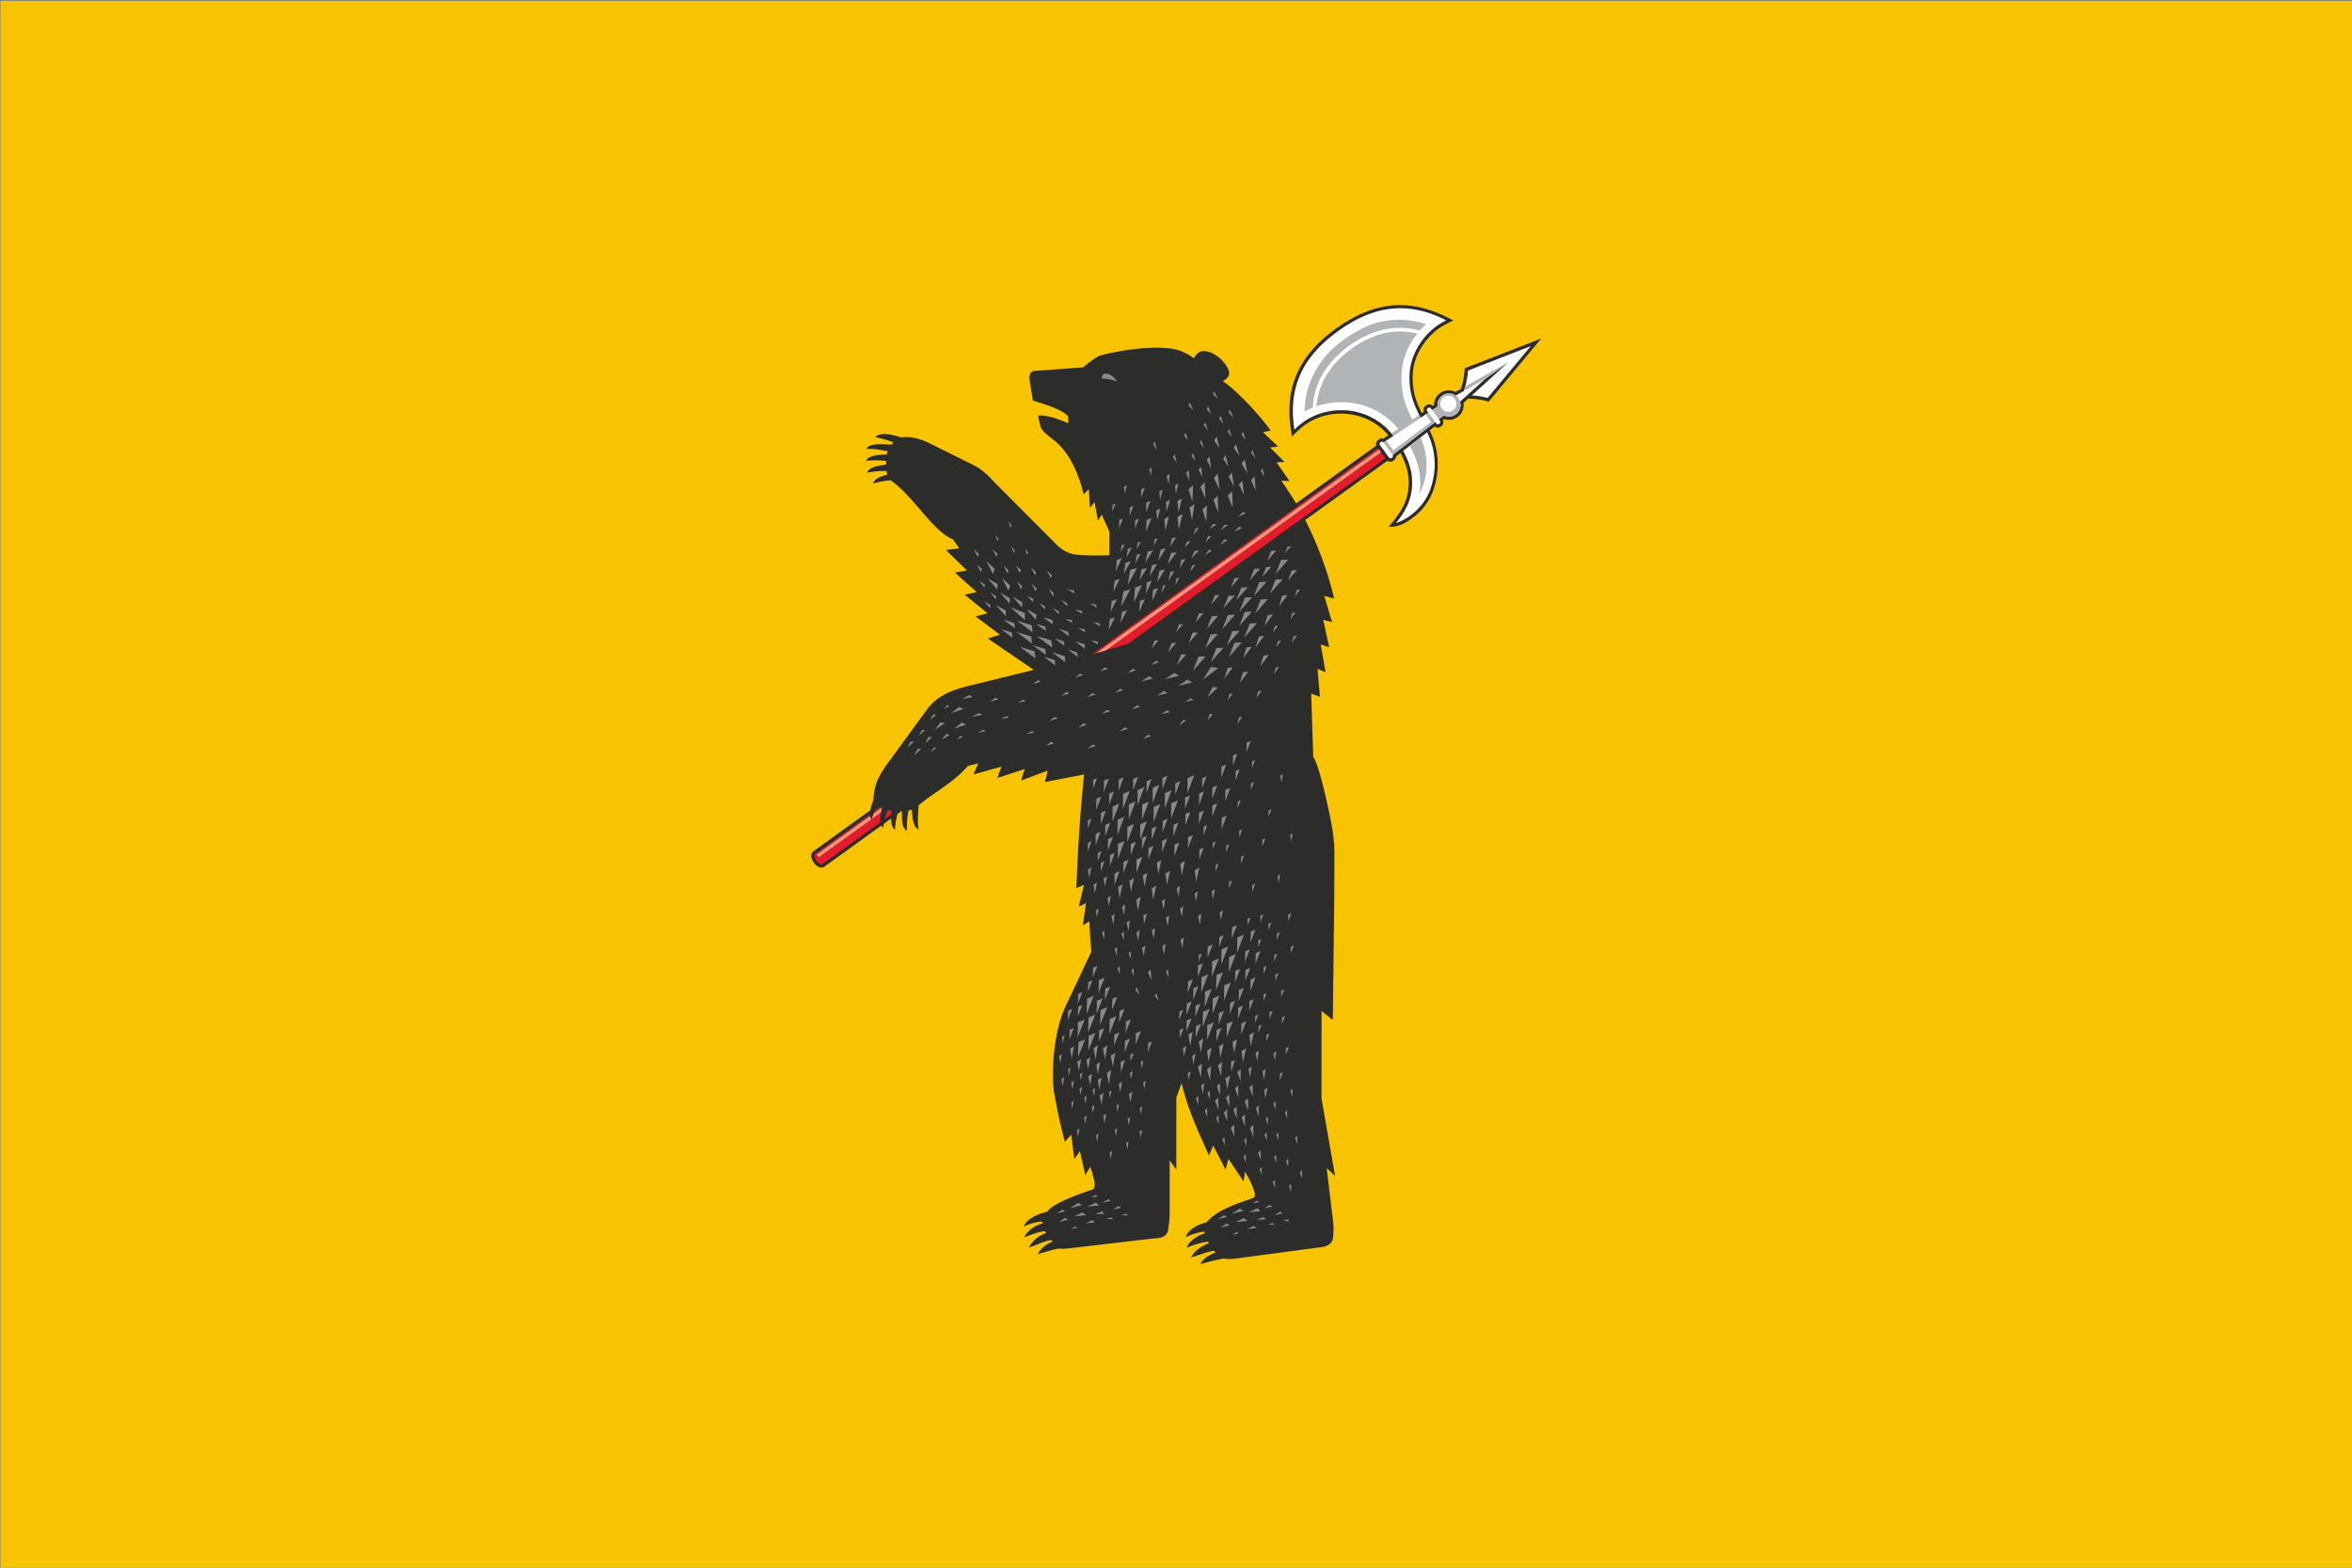 <svg id="Layer_3" data-name="Layer 3" xmlns="http://www.w3.org/2000/svg" xmlns:xlink="http://www.w3.org/1999/xlink" viewBox="0 0 1500 1000"><rect x="0" y="0" width="1500" height="1000" fill="#808080" stroke="none"/><defs><style>.cls-1{fill:none;}.cls-2{clip-path:url(#clip-path);}.cls-3{fill:#f8c301;}.cls-3,.cls-4,.cls-5,.cls-6,.cls-7,.cls-8,.cls-9{fill-rule:evenodd;}.cls-4{fill:#2c2c2b;}.cls-5{fill:#fff;}.cls-6{fill:#b1b4b6;}.cls-7{fill:#e21c2a;}.cls-8{fill:#f39b7e;}.cls-9{fill:#88898b;}</style><clipPath id="clip-path"><path class="cls-1" d="M2801.39-2.22H1795.82V1002.22H3304.18V-2.22ZM9749.18,2611.43l157.07,316.48,349.75,50-252.46,247.16,60.49,348.06L9751,3409.5l-312.34,165.07,58.94-348.36L9244,2980.14l349.52-51.56ZM1138.28,3944.62h-775a63,63,0,0,0-63,63v798.45a47,47,0,0,0,47,47h804a50,50,0,0,0,50-49.95V4007.63A63,63,0,0,0,1138.28,3944.62Zm2911.55-757.9c75.1,169.86,185.93,296.89,300.17,345.65,114.24-48.76,225.07-175.79,300.17-345.65,70.43-159.29,95.6-327.31,69-450-106.49-46.16-234.51-71.13-369.15-71.13s-262.66,25-369.15,71.13C3954.23,2859.41,3979.4,3027.43,4049.83,3186.72ZM365.17,2749.5c.77,457.06,17.61,675.85,384.83,778.57,366.51-102.52,384-320.64,384.83-775.89C1025.47,2699.63,890.07,2671,747.11,2671,606.63,2671,473.51,2698.69,365.17,2749.5Zm2508.09-13c-98.86-36.86-213.41-56.68-333.23-56.68-112,0-219.34,17.31-313.62,49.65,96.18,128.37,58.12,257.93,24,373.85-28.78,97.79-56,190.16-2.17,270.14,52.79,78.48,160.67,107,247.35,129.86,20.21,5.34,39.38,10.46,56.8,15.84,17.43-5.38,36.6-10.5,56.81-15.84,86.68-22.89,194.55-51.38,247.34-129.86,53.81-80,26.62-172.35-2.17-270.14C2820.87,2989.51,2783.61,2862.57,2873.26,2736.5Zm3190.48,2623v385.3h257.31v-385.3ZM4489.45,5808.88v-479h-278.9v479Zm69.64-1778.59c-59.85-26.91-132.53-41.51-209.09-41.51s-149.24,14.6-209.09,41.51a154.32,154.32,0,0,1-105.47,106.36c.06,399.13,4.57,587,314.56,673.75,310-86.71,314.5-274.62,314.56-673.75A154.3,154.3,0,0,1,4559.09,4030.29Zm-1529.82-64.83h-54.22c-92.58,55-177.12,61.65-245.23,49.81-55.25-9.71-99.77-31.57-129.13-49.81H2496.51c-44.44,25.58-86.9,40.57-126.36,48.23-124.24,24.15-219.35-24.55-256.44-48.23h-42.39C2045.51,4342.34,2175,4567.84,2288,4690.65a758.26,758.26,0,0,0,82.17,77c60.45,48.62,114.76,76.71,146.17,90.61,16.42,7.34,26.52,10.73,27.94,11.2l5.76,1.9,5.61-2.45c7.73-3.47,15.39-7,22.81-10.65a751.4,751.4,0,0,0,151.38-96.45c158.41-130.16,232.6-303,267.33-440.34C3041,4147.79,3032.19,3999.88,3029.27,3965.46Zm3120.73,18c-43.78,57.24-177.67,104.37-286,104.37a309.66,309.66,0,0,1-46.74-3.36c-31,113.22-9.12,275.27,58.64,428.5C5944.49,4668,6045.69,4784,6150,4828.55,6254.31,4784,6355.51,4668,6424.09,4513c67.75-153.23,89.59-315.28,58.63-428.5a309.75,309.75,0,0,1-46.74,3.36C6327.66,4087.81,6193.78,4040.68,6150,3983.44ZM9993.38,5359.59V5837a289,289,0,0,1-8.65,71.69,232.36,232.36,0,0,1-34.23,75.52,221.61,221.61,0,0,1-53.1,53.62,241.3,241.3,0,0,1-71,34.59,264.67,264.67,0,0,1-76.44,11.17c-51.62,0-102.32-15.1-142.75-42.53a224.18,224.18,0,0,1-39.49-34.05,221.25,221.25,0,0,1-32.44-46.06,240.85,240.85,0,0,1-21.62-58.74,292.45,292.45,0,0,1-7.08-65.21V5359.59Zm-2288.09,52.46V5981.3a254.17,254.17,0,0,1,45.18,3.93,263.4,263.4,0,0,1,41.35,11c10.89,3.82,22.09,8.45,35.23,14.54,7.53,3.5,14.82,7.06,21.87,10.5l9.24,4.49c29,14,57.86,26.62,91.84,26.62a148.25,148.25,0,0,0,48.07-8.31c15.36-5.19,30.21-12.38,45.33-19.92l4.48-2.23.05,0c12.85-6.41,26.13-13.05,40.55-19.05a277.88,277.88,0,0,1,54.69-16.76,269.21,269.21,0,0,1,51.54-4.78V5412.05Zm-4941-29.3v420.3a254.17,254.17,0,0,1-7.62,63.12,204.79,204.79,0,0,1-30.13,66.49,195,195,0,0,1-46.76,47.21,212.49,212.49,0,0,1-62.48,30.46,233.13,233.13,0,0,1-67.3,9.83c-45.45,0-90.09-13.3-125.69-37.44a197.87,197.87,0,0,1-34.77-30,194.74,194.74,0,0,1-28.56-40.56,211.56,211.56,0,0,1-19-51.72,257.26,257.26,0,0,1-6.24-57.41v-420.3Zm-2259-2.92v569.25a254.17,254.17,0,0,1,45.18,3.94,262.32,262.32,0,0,1,41.35,11c10.89,3.81,22.09,8.44,35.23,14.54,7.53,3.5,14.82,7.06,21.87,10.5l9.24,4.48c29,14,57.86,26.63,91.84,26.63a148.27,148.27,0,0,0,48.07-8.32c15.36-5.18,30.21-12.37,45.33-19.91l4.48-2.23,0,0c12.85-6.41,26.13-13.06,40.55-19.06a277.15,277.15,0,0,1,54.69-16.75,269.2,269.2,0,0,1,51.54-4.79V5379.83ZM8467,7249.5v-499a67,67,0,0,0-67-67H7500a67,67,0,0,0-67,67v499a67,67,0,0,0,67,67h900A67,67,0,0,0,8467,7249.5Zm1800-566H9233v633h1034ZM1052,8426.83V8173.17a82.37,82.37,0,0,0-41.18-71.33L791.18,7975a82.37,82.37,0,0,0-82.36,0L489.14,8101.84A82.37,82.37,0,0,0,448,8173.17v253.66a82.37,82.37,0,0,0,41.18,71.33L708.82,8625a82.37,82.37,0,0,0,82.36,0l219.68-126.83A82.37,82.37,0,0,0,1052,8426.83Zm1800,47.55V8125.62l-302-174.38-302,174.38v348.76l302,174.38ZM4350,7969c-182.81,0-331,148.19-331,331s148.19,331,331,331,331-148.19,331-331S4532.81,7969,4350,7969Zm342-699.41V6730.41a75.41,75.41,0,0,0-75.41-75.41H4077.41a75.41,75.41,0,0,0-75.41,75.41v539.18a75.41,75.41,0,0,0,75.41,75.41h539.18A75.41,75.41,0,0,0,4692,7269.59ZM6495,6655H5805v690h690ZM918.65,6625.52H581.35A82.36,82.36,0,0,0,510,6666.7L341.37,6958.82a82.32,82.32,0,0,0,0,82.36L510,7333.3a82.36,82.36,0,0,0,71.33,41.18h337.3A82.36,82.36,0,0,0,990,7333.3l168.65-292.12a82.32,82.32,0,0,0,0-82.36L990,6666.7A82.36,82.36,0,0,0,918.65,6625.52Zm1847.56,0H2333.79L2117.59,7000l216.2,374.48h432.42L2982.41,7000Zm186.6-4695.87c2.5-5.32,7.79-34.66,9.13-43.25,3.07-19.73.35-33-3.77-53.05-1.39-6.74-3-14.39-4.51-23.27-3.93-22.61-7.88-43.07-16.4-64.58-.43-1.08-.86-2.17-1.28-3.27-1-2.59-1.95-5.18-2.86-7.78-9.49-26.92-13.1-50.45-10.74-69.93,1.83-15.11,6.77-29.71,15.08-44.62,1.58-2.84,9-13.93,13-19.89,1.06-1.6,1.92-2.88,2.37-3.62-7.49,0-17.37-.1-27.36-.83-39.38-2.88-73.14-12.81-108.89-23.33-13.76-4-28-8.24-43-12.18-33.55-8.78-49.64-12.53-78.88-15.52-19-1.93-20.84-2.91-41.13-3.64-21.84-.79-45.14-1.07-55.9-.61-7,.3-24.61,1.19-31.76,1.69-1.2.08-2.6.12-4.19.12-9.34,0-26-1.37-49.4-4.08-31-3.59-66.72-8.68-85.24-11.39-10.39-1.53-16.09-2.52-21.11-3.4-4.63-.8-8.63-1.5-15.17-2.42-14.67-2.07-23.11-5.89-23.2-5.93-1.62,0-11.49-3.84-11.6-3.88a5.07,5.07,0,0,1-3.08-1.18l-.21.1c1.46,5.44,2.86,11,4.15,16.44,4.28,18,7.74,36.67,10.3,55.36a664.84,664.84,0,0,1,5.81,88.81c0,27.24-1.39,55.19-4.31,85.45-2.57,26.63-5.95,51.79-8.93,74-1.41,10.54-2.75,20.5-3.92,30-1,8-1.77,15-2.37,21.14v.24a161.74,161.74,0,0,0,21.83,14.06,226.42,226.42,0,0,0,63.3,22.33c6.86,1.35,18.19,2.07,32.77,2.07h0c26.91,0,58.72-2.44,77.34-5.94,15.72-2.94,49.4-12.19,60.47-15.23,5.22-1.43,9.49-2.29,13.91-3.62,7.87-2.37,8.12-3.52,17.65-5.57,3.07-.66,21.2-5,24.62-5.88,14.87-3.86,18.68-3.77,33.79-5.33,22.09-2.27,42.8-3.52,58.82-3.52q3.51,0,6.78.09c23.93.61,58.48,3.42,81.71,8.29,43.82,9.2,66.61,17.74,87.1,32.63,3.1,2.25,15,11,18.82,13.93l.5,0ZM1500,0H0V1000H1500Z"/></clipPath></defs><g class="cls-2"><g id="g4159"><path id="path8" class="cls-3" d="M.31.57H1500v999.79H.31V.57Z"/><path id="path10" class="cls-4" d="M679.15,728.38h0l4-4.63,2,15.52,3.6-5,3.38,15.32,3.23-5.4c1.19,4.39,4.78,13.19,1.24,14.66-11.09,3.6-25.78,9.36-28.7,14.12-5.91,1.2-13.24,4.61-15,9.44a31.68,31.68,0,0,1,11.72-3.21l.44,1.1c-5.34,1.39-10.19,5.06-11.85,9,3.28-1.24,9-3.67,13.23-3.94l.8,1.2a19,19,0,0,0-11,9.09c4.44-1.24,9.25-3.86,14.09-4.62l1.09.87c-5,2.1-7.58,4.54-9.67,8.06,4.79-1.21,9.11-2.8,13.95-3.6.64.43,4.64.08,5.51,0l53.47-6.26c3.23-.38,9.39.08,10.27-5.53a62.55,62.55,0,0,0,1-9.63l0-34.68,4.26,5.74v-45.8l3.35-9.37c4.13,17,9.54,28.49,17.47,46.1l.08.21,0-.06,0,.06c0-.1,0-.19,0-.28l2.58-6.18,7.89,15.32,1.88-6.77,9.64,14.41.92-6.21c2.82,4.53,8.36,15.46,5.45,16.58-9.74,3.75-22.91,7.25-29.9,15.7-5.43,1.18-12,4.6-13.33,9.46a38.33,38.33,0,0,1,11.8-3.58c.11.37.22.74.35,1.12-5.27,1.66-10.21,5.15-11.64,9.28A50.1,50.1,0,0,1,770.5,792c.15.34.31.67.47,1-5.17,1.95-9.7,5.5-11.38,9.1,4.4-1.23,9.61-3.49,14.7-4.27.23.34.77.68,1,1-4.72,2.15-7.89,3.83-9.68,7.5,5.11-1.49,10.63-2.8,14.71-3.56a24.16,24.16,0,0,0,6.63.18l55.29-7.35c3.24-.43,7.3-1.47,7.92-6.18a49.14,49.14,0,0,0,0-10.5l-4.06-33.83,5.35,5-8.67-49.5.05-55.73,7.17,5.76.94-77.76.08-28c0-7-.55-14.27-3.9-29.23-1.42-6.33-6.35-28.93-9.58-32.67l-1.33-40.59,5.57,2.1-1.52-17.9,5.12,2.27L842.27,411l5.39,1.88-3.77-17.54,5.64,1.46-5-16.72,6.34,1.75a227.74,227.74,0,0,0-18.46-50.12l52.45-37.82a3.19,3.19,0,0,0,3.67.06l.57-.41a3,3,0,0,0,1.23-2.4l2.84-2.19a55.3,55.3,0,0,1,3.28,7.44,34.37,34.37,0,0,1,1.94,11.47,40.6,40.6,0,0,1-.39,5.51,33.29,33.29,0,0,1-1.81,6.73c-.28.71-.59,1.41-.91,2.1a47.08,47.08,0,0,1-2.71,4.79,84.16,84.16,0,0,1-7,9,16.07,16.07,0,0,0,5.5-.5,18.75,18.75,0,0,0,2.86-.94,40.13,40.13,0,0,0,4.5-2.48c1.41-.93,2.76-1.92,4.08-3a46.6,46.6,0,0,0,3.85-3.59,43.73,43.73,0,0,0,3.2-4,41.5,41.5,0,0,0,2.95-5c.6-1.26,1.13-2.53,1.62-3.84a52.28,52.28,0,0,0,1.62-5.66,59.21,59.21,0,0,0,1-6.63,53.93,53.93,0,0,0,0-8.62c-.1-1-.22-1.9-.36-2.85a54.43,54.43,0,0,0-1.49-6.55c-.49-1.55-1-3.07-1.65-4.59-.46-1.08-.94-2.16-1.42-3.23l3.1-2.41a3.22,3.22,0,0,0,3.78.14l.57-.41a3.24,3.24,0,0,0,1-3.86l.75-.58A9.46,9.46,0,0,0,933.32,257l2.92-2.65a48.73,48.73,0,0,1,7.43.57c2,.34,3.83.78,5.76,1.27l33.51-40.26-48.8,19-.21,2.7a51.72,51.72,0,0,1-1.88,9.39l-.33,1L928.27,250a9.44,9.44,0,0,0-13.75,8.38l-.78.51a3.28,3.28,0,0,0-4.09-.4l-.57.41a3.26,3.26,0,0,0-1,3.76l-1.37.91c-.81-1.75-1.61-3.51-2.38-5.28a46.29,46.29,0,0,1-2.15-6.47,46,46,0,0,1-1-15.69l.35-2.12c.3-1.43.67-2.81,1.11-4.21s1-2.75,1.63-4.11,1.35-2.66,2.11-3.95a52,52,0,0,1,3.22-4.6c.71-.86,1.43-1.7,2.19-2.52a48.64,48.64,0,0,1,4-3.72c.93-.73,1.87-1.43,2.86-2.08a90,90,0,0,1,8.2-4.44l-6-3-2.27-1-4.53-1.84-4.51-1.48-4.48-1.14-2.23-.43-2.23-.35-2.22-.26-2.22-.17-2.22-.09h-2.21l-2.21.09-2.2.17-2.2.27-2.2.36-2.19.44-2.2.52-4.38,1.32-4.37,1.65-4.37,2-4.37,2.33-4.38,2.66-4.39,3-3.88,2.91-3.66,3-3.43,3.16-3.19,3.28-2.94,3.44-2.67,3.58-2.39,3.75-1.09,1.93-1,2-.94,2-.85,2.07-.78,2.11-.69,2.16-.61,2.2-.52,2.25-.44,2.3-.35,2.34-.26,2.4-.17,2.44-.08,2.49,0,2.54.11,2.59.2,2.65.3,2.69,1,6.76c2-2,4-4,6.22-5.85a40.17,40.17,0,0,1,5.47-3.76,41.35,41.35,0,0,1,7.59-3.26,42.52,42.52,0,0,1,6.9-1.45,45.63,45.63,0,0,1,10.25,0l1.9.29a44.9,44.9,0,0,1,5.6,1.39c1.22.41,2.41.86,3.59,1.36,1.47.67,2.87,1.39,4.27,2.19a42,42,0,0,1,5.44,3.93c.86.77,1.69,1.55,2.49,2.38.6.64,1.19,1.3,1.77,2l-3.29,2.18a3,3,0,0,0-2.7.4l-.57.41a3.21,3.21,0,0,0-1.09,3.54l-51.23,36.94c-3-5.18-6.21-10-9.45-14.53l5.3.18-8.34-11.91,5.15-.23L810,285.45l5.11-.65-9.68-9.1,5-1.06c-9.34-12.55-22.17-25.74-30.59-31.56l.06,0s3.92-1.89,4-4.94S780.25,230,776,227c-4.43-3.18-8.9-3.59-11.1-2.41a10.65,10.65,0,0,0-3.48,3.9,40.9,40.9,0,0,0-7.45-4.22l-.48-.3a13.17,13.17,0,0,0-1.64-.48,28.89,28.89,0,0,0-5.67-1.22c-2.34-.26-4.83-.41-7.41-.44-11.21-.16-24.33,1.74-36.12,4.67-4.19,1-11.73,7.81-11.84,7.81l-29.75,2.22c-6.63-.25-4.18,6.72-3.48,11.62.48,3.37,1.08,7.29,1.08,7.29,12.08,3.82,18.62,6.23,22.35,9.85a8.94,8.94,0,0,1,.06,4.73c-3-1.45-11.2-5.09-18.54-5-.79.09.26,3.87,1.25,7.5.76,2.41,4.35,5,8.91,8.7,11.41,9.24,16.41,25.75,18.42,34.07v0h0l3.32-3.24.71,11.91,2.91-3.65,2.2,11.72,2.39-3.83,4.83,10.85v15.15c-4,.12-8.1.16-11.83.08-10-.21-15.24-.28-22.19-7.25l-38.2-38.32c-2.74-2.74-7.22-8.46-14.63-12.15l-26.37-13.11c-5.94-3-12.63-5.47-19.42-4.42-6.71-2-13.23-3.54-16.6-.25a89.08,89.08,0,0,1,11.67,3.37,17,17,0,0,0-1.34,1.49c-6.52-.29-13.86-1.09-16.17,2.72,4.76-.21,9.11.61,13.76,1.42a14.27,14.27,0,0,0-.59,2.1c-5.77.24-11.57.6-13.27,4.08a58.22,58.22,0,0,1,12.93.08c0,.8,0,1.56,0,2.3-5.54.75-11,1.69-12.28,5.19a56.7,56.7,0,0,1,12.51-1.09,17.37,17.37,0,0,0,.45,2.32c-4.42,1.15-8.28,2.64-9.11,5.67A53.12,53.12,0,0,1,568,306.34a1,1,0,0,0,.16.12c14.94,10.48,26.18,32,39.67,37.63l3.89,5.65-8.43,1.11,13.39,13L609,365.23l13.93,12.45-7.62,1.68,14.45,11.84-7.55,2,15.53,11.66L630,407.29l29.27,20-41.77,10.28c-16.19,4-22.13,9.27-27.21,16.23l-23.76,32.59c-6.17,8.45-8.67,13.75-9.3,21.24a7.07,7.07,0,0,0-.12,2.58,37.9,37.9,0,0,0-2.13,6.71l-36.38,26.23-.71.76-.44,1.07-.09,1,.11,1,.26.88.35.84.94,1.57,1.18,1.38.69.59.76.53.86.4,1,.24,1.15-.07,1-.45,36.54-26.34a4.72,4.72,0,0,0,1.1,1.41c.1-.85.24-1.67.4-2.49l4.67-3.37c0,3.17.5,5.83,2.41,7.19a48.88,48.88,0,0,1,1.53-10l2.44-1.76.47,0c-.14,5.41,0,10.64,3.14,12.46a59.21,59.21,0,0,1,1-13,18.63,18.63,0,0,0,2.19-.59c.35,5.64.87,11.24,4.31,12.84-.82-5.28-.3-10.2,0-15.58,10.47-8.7,22.5-14.65,31.43-25.08l6.52-1.6L620.9,494l17.76-5L636,496.25l17.53-5.7-2.35,7.34,17-6.34-.41,1.82-1.39,5.49L691,494.09l.39.07c-2.54,24.73-4,46.56-4.9,72.27h0l4.82-2-3.29,13.92,4.56-2.28-2,14.25,4.13-2.62c.24,2,.45,11.86,1.39,19.12l-16.62,35.35c-6.43,13.68-9.16,36.14-7.46,53.36,3.07,16.94,3.76,19.45,7.09,32.87Z"/><path id="path12" class="cls-5" d="M901.34,327.36a33.94,33.94,0,0,1-11.12,6.32c6.22-7.56,10-14.69,10.35-24.5.22-7.62-1.55-13.57-5-20.35l-.66-1.25,15.29-11.86.45,1A46.21,46.21,0,0,1,914,305.62c-1.7,8.56-5.63,16-12.69,21.74Zm-7.42-41.63h0l-5.76,4.47a1.41,1.41,0,0,1,.06,1.3,2.8,2.8,0,0,1-1,.76,1.38,1.38,0,0,1-1.35-.36l-5.65-7.78a1.6,1.6,0,0,1-.24-1.61,2.75,2.75,0,0,1,1-.76,1.34,1.34,0,0,1,1.34.36l.06.08,6.3-4.18a54.4,54.4,0,0,0-3.76-4.27,41.13,41.13,0,0,0-29.19-12.06,42,42,0,0,0-19.4,4.46,39.68,39.68,0,0,0-7.79,5.18c-1,.87-2,1.79-3,2.74-4.65-28.94,7.22-48.08,28.06-63,23.06-16.55,44.83-19,68.71-6.72a49.39,49.39,0,0,0-5,2.87c-9.9,6.62-17.64,18.79-18.31,30.86a46.08,46.08,0,0,0,4.08,22.3l2.86,6.2,5-3.35-.59-.81a1.6,1.6,0,0,1-.24-1.61,2.72,2.72,0,0,1,1-.75,1.35,1.35,0,0,1,1.35.36l.89,1.23,3.41-2.26a7.36,7.36,0,0,1,11.56-7l5.2-2.92q.31-.91.6-1.83a49.22,49.22,0,0,0,2.08-11.23l40.06-15.62-27.51,33.05a48.41,48.41,0,0,0-5.33-1.09c-1.63-.23-3.25-.37-4.87-.44l23.29-21.13-15,10.84-11.28,10.23h0l-4.41,4a7.37,7.37,0,0,1-10.37,8.73l-3.2,2.48.57.78a1.57,1.57,0,0,1,.23,1.61,2.83,2.83,0,0,1-.95.76,1.37,1.37,0,0,1-1.35-.37l-.75-1-5.43,4.21h0l-16,12.4Z"/><path id="path14" class="cls-6" d="M851.81,220.75a87.1,87.1,0,0,1,15.48-10.46c8.59-4.55,22.89-9.61,42.12-3.49a53.79,53.79,0,0,0-3.95,4.06c-16.08-4.43-31.37-.14-45,9.65s-22.3,23-23.23,39.49a48,48,0,0,0-5.2,2.53c-.12-21.77,13.67-36.67,19.74-41.78Zm82.37,26.8c-.19.62-.39,1.22-.6,1.83l13.29-7.47,15-10.82-27.4,15.39c-.1.36-.21.72-.32,1.07Zm-10.07,3.39a7.37,7.37,0,1,1,0,14.74,7.22,7.22,0,0,1-3.31-.79l-1.55,1.2-.23.18-1.42,1.1-4.19-5.77,1.53-1,.24-.16,1.63-1.08a7.17,7.17,0,0,1-.07-1,7.38,7.38,0,0,1,7.37-7.37Zm-3.85,13.65-.07,0-.05,0h0a7.42,7.42,0,0,1-2.81-3.33,7,7,0,0,0,.8,1.43,7.39,7.39,0,0,0,2,1.9m3.57-12.14a5.12,5.12,0,1,1-5.12,5.12A5.14,5.14,0,0,1,923.71,252.38Zm-3.45,12.21-.07,0m-10.89-.22,3.42,4.76-24.17,18-4.31-6-.09-.13-1.76,1.18,5.6,7.7.17.31,1-.78h0l24.52-19,1.67-1.29L911,263.18l-1.74,1.15Zm-14.36,23.25,4.19-3.25a65.44,65.44,0,0,1,4.32,9.6,43.19,43.19,0,0,1,1.79,20.92,39.5,39.5,0,0,0,4.52-20.13,42.37,42.37,0,0,0-3.13-14.3L906,279l-11.07,8.58Zm10.17-23-4.43,2.93c-1.13-2.4-2.23-4.82-3.24-7.27a50.2,50.2,0,0,1-2.33-30.34,52.74,52.74,0,0,1,2.7-7.43,51.82,51.82,0,0,1,6.1-9.79c-15.11-3.78-29.36.56-42,9.7-12.27,8.85-21,20.88-22.35,36.72a49.13,49.13,0,0,1,26.39-1.53l2.2.54a50.37,50.37,0,0,1,10.51,4.3,47.36,47.36,0,0,1,10.9,8.57c.75.81,1.47,1.64,2.18,2.48l-4.35,2.89c.45.53.9,1.07,1.33,1.61l4.34-2.88,8.55-5.67h0l4.41-2.92-.88-1.91Z"/><path id="path16" class="cls-7" d="M524.6,551.14l36.94-26.63c-.4-2.53.16-5.8.86-9.14l-1.11-.47L558,517.26a40.44,40.44,0,0,0-2.12,5.52,5.24,5.24,0,0,1-1.12-3.18L520,544.7c-2.14,1.55,2.51,8,4.65,6.44Zm39.76-28.67,4.11-3c.06-.77.14-1.55.23-2.34a24,24,0,0,1-2.49-.53c-.68,2-1.32,3.87-1.85,5.82Zm155.06-111.8,164.1-118.31-4.67-6.43L696.59,417.35Z"/><path id="path18" class="cls-8" d="M880.7,288.47,705.36,414.78l-6,1.75,180.1-129.74ZM561.86,518.16,556,522.37c.37-1.2.8-2.36,1.27-3.48l5-3.58.14.06C562.2,516.31,562,517.25,561.86,518.16Zm-6.13,4.42L522.1,546.81l-1.22-1.69,34-24.51A5,5,0,0,0,555.73,522.58Z"/><path id="path20" class="cls-9" d="M673.89,774l5.4-1.31-1.76-1.12Zm38.43-530.7a31.47,31.47,0,0,0-9.78-1.82c.13-4.53,4.54-3.19,6.45-1.93A12.45,12.45,0,0,1,712.32,243.3ZM601.72,452.2l3.93-1.85-1.53-.58-2.4,2.43ZM586,469.27l4-3.47-2-.17Zm4,5,4.41-4.05-2.24-.14ZM714.15,621.45l-.13-5.28-1.39,1.41,1.52,3.87Zm3.22-306.51,1.2-5.44-1.78,1.09ZM734,303.6l.54-5.54-1.64,1.29ZM737.75,287l-1.27-5.42-1.13,1.75Zm12.74,8.17-1.27-5.42-1.14,1.75Zm10.66-33.47-2.48-5-.71,2Zm-3.46,19.53-1.57-5.34-1,1.81Zm-30,36.26,2.52-6.36-2.38,1Zm17.65-8.7.6-6.58-1.93,1.55Zm-21.27,50.66,3.42-6.29-2.59.71Zm11.67-11.18,2.64-4.9-2,.56Zm-10.87,2.18,2.64-4.9-2,.56Zm-10.21,1.67,2.64-4.9-2,.56ZM593.09,459.36l4-3.47-2-.17Zm164.23,46.7,4.3-11.55-4.25,1.84Zm29-17.85,2.79-7.51-2.76,1.2,0,6.31Zm-7.48,8,3.19-8.57L778.92,489ZM654.49,468.3l5.26-1-1.68-.9-3.58,1.89Zm64.61-39.09,5.31-1.66-1.83-1-3.48,2.67Zm-52.17,46.6,5.31-1.66-1.83-1-3.48,2.67Zm26.63,1.7,5.31-1.65-1.83-1-3.48,2.66ZM649,448.31l5.26-1-1.68-.89ZM711,441.93l5.31-1.66-1.83-1L711,441.93Zm10.76,10.58,5.32-1.65-1.84-1-3.48,2.66Zm-19.08,2.86,5.32-1.66-1.83-1-3.49,2.66Zm-9.32-10.68,5.31-1.66-1.83-1-3.48,2.67Zm-16.56-.77,5.31-1.65-1.83-1Zm-38.5,14.79,5.26-1-1.68-.89-3.58,1.88Zm30.91,1.23,5.32-1.65-1.84-1-3.48,2.66Zm18.49,4.11,5.32-1.66-1.83-1-3.49,2.67Zm-29.08-27.56,5.31-1.65-1.83-1-3.48,2.66ZM714,466.58l5.31-1.66-1.83-1L714,466.58Zm-12.56-38.29,5.31-1.66-1.83-1-3.48,2.67Zm-16,4,5.32-1.66-1.84-1Zm43.36,39,5.32-1.66-1.84-1-3.48,2.67Zm49.39-123.69,4.63-3.08-2-.46Zm-33.46,12.44,5.69-7.8-3.59.48Zm-28,6,4.37-8-3.31.91Zm-5.2-1.71,4-8.24-3.26,1.07Zm6.9-8.77,3.42-6.29-2.59.71Zm20.25,2,4.89-7.72-3.37.68-1.52,7Zm39.81-19.5,4.64-3.08-2-.45Zm11.14-8.35,5-2.37-2-.75Zm-28.53,11.43,3.5-4.32-2.08.18Zm26.11-2,5-2.38-2-.75-3.08,3.13Zm-16.07-1.5,4.64-3.08-2-.46Zm-40.67,21.17,4.89-7.72-3.37.68Zm-3.83,11.3,4.89-7.73-3.37.69-1.52,7Zm28.73-20.74,3.9-4-2.09,0-1.81,4Zm-3.12,13.14,3.83-6-2.64.53-1.19,5.52Zm16.46-16.48,3.91-4-2.1,0-1.81,4Zm-.41,8.2,4.65-3.08-2-.45Zm-22.11-5.42,3.83-6.05-2.64.53-1.19,5.52Zm-31.66,48.48,4.37-8-3.31.91Zm.47-10.49,5.9-10.82-4.47,1.22-1.43,9.6Zm18.16-19.3,4.89-7.73-3.37.69-1.52,7Zm29.31-73.22L760.89,289l-1,1.82Zm28-3.55-2.21-7.48-1.44,2.54,3.65,4.94Zm-4.29,33.09-.39-10.5L783,316.17Zm-36.26-9,1.64-6.4-2.16,1.22Zm26.87-60.3-2.48-5-.7,2,3.18,3Zm-9,31.37-1.57-5.34-1,1.81Zm9.2,40.7-.39-10.5L773.82,319l3.13,7.66Zm-16.77,5.29,1.59-10.39-3.23,2.27,1.64,8.12Zm10.23-57.29-1.91-5.24-.92,1.88ZM697.23,502.85l2.39-6.41-2.36,1Zm127.08,196.9-.06-5.28-1.42,1.39Zm-15.64,17.77-.06-5.28-1.41,1.39,1.47,3.89Zm-9.71-18-.09-7.83-2.1,2.06,2.19,5.77Zm-27.3,1.88-.06-5.71-1.53,1.51ZM802.77,712l.07-6.94-1.9,1.78,1.83,5.16Zm-.91-35.11,1-6.76-2.1,1.47,1.05,5.29ZM794,613.62l3.13-8.1-3,1.26-.12,6.84Zm18.57-.13,2-5.19-1.93.81-.08,4.38Zm-3.65-19.93,2-5.2-1.93.81Zm-2.62-289.39-1-5.48-1.23,1.69ZM785.8,278.85l-2-5.2-.89,1.89Zm7.58,36.75-1.09-9.07-2.17,2.65Zm-26.63-11.28-.71-6.57-1.59,1.9,2.3,4.67Zm5.57-5.44-.83-7.7-1.87,2.23,2.7,5.47Zm8-28.46-2-5.2-.89,1.89,2.88,3.31Zm-28.71,56.34,2.26-8.86-3,1.69Zm-7.66-.45,2.29-7.45-2.61,1.32Zm-4.09-7.61,1.64-6.4-2.16,1.22Zm18.59-12.15-.24-6.59-1.73,1.78Zm-49.26,19.79,2.41-5-2,.65-.42,4.36Zm63.32-62-2-5.2-.9,1.89Zm14.2,1.92-2.48-5-.7,2Zm7.83,14.49-1.82-5.26-.95,1.86Zm6,11.6L798.91,287l-1,1.81,2.6,3.54Zm-22.75-6.23-1.78-7.58L774.34,281ZM795.59,302l-1.75-9-2,2.81Zm5.25,10.9-.74-9.12-2.28,2.57Zm-17.39-15.08-1.78-7.59-1.59,2.45Zm-5.58,14.53-1.25-10.43-2.5,3.05Zm-8.53,20.57.45-10.5-3,2.61Zm-.61-14.77-.38-10.5-2.75,2.84ZM760.47,320l.45-10.5-3,2.61Zm-29.54,6.75,2.87-7.25-2.71,1.11-.16,6.14ZM731,339l3.37-8.51-3.18,1.3Zm-7.17-1.78,2.52-6.37-2.38,1-.14,5.4ZM720.4,329l2.52-6.37-2.38,1Zm-6.72,8.06,2.52-6.37-2.38,1-.14,5.4Zm29.59,1.27,2.26-8.86-3,1.69Zm8.45-.52,2.55-10-3.37,1.91Zm35.36-27.49-1.52-9-2,2.76Zm-49,21.45,1.93-7.55-2.55,1.44Zm11.45,175.12,3.19-8.57-3.16,1.37Zm-18.29-1.36,3.19-8.57-3.15,1.37Zm-17.79-1.11,3.19-8.57-3.15,1.37Zm-9.46.79,3.18-8.57L704.07,498Zm-90.59-59.37,6.94-1.21-2.2-1.21-4.74,2.42Zm-6.77,9,7.76-2.53-2.7-1.45Zm1.74,10,7.77-2.52-2.71-1.45-5.06,4Zm114.27,39.29,3.19-8.57-3.15,1.37,0,7.2Zm18.69-.7,3.19-8.57-3.15,1.36Zm28.79,107.55,3.3-8.53-3.17,1.33Zm33.66-22.48,2-5.19-1.93.81Zm-65.05-31,1.94-8.94-2.93,1.8Zm15,.64,1.93-8.93-2.92,1.8ZM708.3,739.29l1-5.17-1.67,1.06Zm-9.14-222.6,3.19-8.57-3.15,1.36ZM702,555.86l2.38-6.42-2.36,1ZM712.88,548l4.3-11.55-4.25,1.84,0,9.71ZM756,526.43l3.19-8.57-3.15,1.37Zm-4.37,45.66.86-6.92-2.1,1.57Zm-9.44,8.17.87-6.92-2.1,1.57Zm11.59,4.63.86-6.91-2.09,1.56ZM596.29,465.57l6.3-4.22-2.79-.61Zm-2.44,14.3,3.2-2.93-1.63-.11Zm16.28-8,3.93-1.85-1.52-.59-2.41,2.44Zm-9.59,0,5.13-3.09-2.17-.59Zm-17.49,9.91,4.41-4.05-2.24-.14-2.17,4.19Zm-4.35-4.89,4.09-3.76-2.08-.13-2,3.89Zm52.7-29.27,5.34-1.58-1.82-1Zm109.4-69.52,2.65-4.9-2,.56-.63,4.34Zm18.09-13.44,3.6-4.24-2.08.12Zm-9.3,8.57,2.64-4.91-2,.56Zm10-16.87,5-5.12-2.69,0ZM707,402.06l4-8.25-3.26,1.07-.7,7.18Zm1.23-11.56,4-8.24-3.26,1.07-.7,7.17Zm14.95-6.09,5.1-11.22-4.37,1.54Zm-3.91-11.29,5.9-10.82-4.47,1.21-1.43,9.61Zm7.15,17.36,3.78-8.33L727,383.29Zm8.4-7.16,3.78-8.33-3.24,1.14-.54,7.19Zm10.33-12.95,3.83-6.05-2.64.53Zm-14.3,8.3,3.78-8.33-3.24,1.14Zm7-7.26,5.17-8.16-3.56.72-1.61,7.44Zm-27.74,6.1,3.95-8.24-3.26,1.07-.69,7.17ZM795,479.7l2.62-7L795,473.78Zm-7,18.05,2.62-7L788,491.83Zm-6.57,13.34,3.19-8.57-3.15,1.37Zm-2.3,17.76,3.19-8.57-3.15,1.37Zm-6-7.84,3.19-8.57-3.15,1.36ZM755.76,516l3.19-8.57-3.15,1.37,0,7.2Zm10.92-13.2,2.81-7.55-2.78,1.2Zm13.88,135.48,4.44-11.5-4.27,1.79-.17,9.71Zm8.22,75.33-.09-7.83-2.1,2.07,2.19,5.76Zm-6.09,1.81-.08-7.83-2.1,2.06,2.18,5.77Zm1.36-9.46-.09-7.83-2.1,2.06,2.19,5.77Zm-7,2-.09-7.82-2.1,2.06,2.19,5.76Zm1.12-9.23-.09-7.83L776,692.93l2.18,5.77Zm11.61,1.38-.09-7.83-2.09,2.06,2.18,5.77Zm-11.12-13.66.75-9.11-2.66,2.17Zm-7,2.7.75-9.11-2.66,2.17ZM789.49,650l3.29-8.53-3.16,1.33Zm-23.58,21.37,1.46-9-2.83,2,1.37,7.07Zm-6.76-4.28,1.46-9L757.79,660l1.36,7.07Zm-6.83-4.77,2.47-6.39-2.37,1Zm-.22-11.71,2.47-6.39-2.38,1Zm14-17.58,4.44-11.5-4.27,1.79Zm2.25,9.23,4.44-11.49-4.27,1.78-.17,9.71Zm-5.76,19.45,3.3-8.53-3.17,1.33-.13,7.2Zm7.11,1.95,4.44-11.5L769.92,654l-.17,9.71Zm-2.7-8.56,4.44-11.5-4.27,1.79-.17,9.71Zm6.31-8.56,4.44-11.5-4.27,1.79Zm2.25-14.86,4.44-11.5L775.78,622l-.17,9.71ZM761,637.56l3.29-8.53-3.17,1.33-.12,7.2ZM710.79,564.4l3.19-8.57-3.15,1.37Zm37.52-31,3.19-8.57-3.15,1.36Zm-5.43-17.77,4.29-11.55-4.24,1.84Zm-7.22,8.83L740,512.88l-4.24,1.84-.05,9.71Zm-7.3-1.57,4.3-11.55-4.25,1.85Zm-23.52,10.56,3.18-8.57-3.15,1.37,0,7.2Zm36.32,10.15,3.18-8.56-3.14,1.36Zm-8.73,4.53,3.18-8.57-3.15,1.37Zm40.73-38.62,3.19-8.57-3.15,1.37Zm-8.46,3.91,3.19-8.58-3.15,1.37Zm-64.59,35.92,2.39-6.42-2.36,1,0,5.4ZM693.77,543l2.39-6.41-2.36,1Zm31,13.84,3.81-10.23-3.76,1.63,0,8.6Zm2.35-21.3,4.3-11.55-4.24,1.84-.06,9.71Zm-8.21,1.63,4.3-11.55-4.25,1.84,0,9.71Zm-6.2-4.61L717,521l-4.25,1.84-.05,9.71Zm7.16-9.77,4.3-11.55-4.24,1.84Zm-10.35,1.35,4.3-11.55-4.25,1.84Zm17.3,110.58-1.81-5-.87,1.78,2.68,3.18Zm12.32,3.79-1.81-5-.87,1.78Zm6.06-14.92-.13-5.28-1.4,1.41,1.53,3.87ZM721.27,612l-.13-5.28-1.39,1.41,1.52,3.87ZM694.6,560l1.46-6.78-2.21,1.36.75,5.42Zm78.92,13.53,1.38-6.34-2.08,1.28Zm-44,36.53.87-6.92-2.1,1.57Zm35.74-20.33.87-6.91-2.1,1.56,1.23,5.35Zm-11.18,15.2.86-6.91-2.09,1.56Zm-11.61,4,.86-6.92-2.09,1.57Zm-8,16.32-.68-6.93-1.71,2,2.39,4.94Zm-8.53-25,.87-6.91-2.1,1.56Zm18.83-9.42.86-6.91-2.1,1.56,1.24,5.35Zm-9,8,.87-6.91-2.1,1.56ZM778.55,587l1.38-6.35-2.08,1.28Zm-15.94-12,1.38-6.35-2.08,1.28Zm.3-12.62,1.93-8.93-2.92,1.8Zm2-14.31,2.76-7.4-2.73,1.18Zm-15.94-2,3.19-8.57L749,538.83l0,7.21Zm18.65-13.31,2.38-6.42-2.36,1Zm-10,8.5,3.19-8.58L757.65,534l0,7.21Zm7-15.67,3.19-8.57-3.15,1.37ZM797.78,504l1.94-5.21-1.92.83,0,4.38Zm-50.89,18.16,4.3-11.56-4.25,1.85ZM805,540.05l1.94-5.22-1.92.83,0,4.39Zm3.92-18.64,2-5.22-1.92.83,0,4.39ZM798.58,569l1.94-5.22-1.92.83,0,4.39Zm-88.53,20.77.86-6.92-2.09,1.57,1.23,5.35Zm80.26-55.58,1.94-5.22-1.92.83,0,4.39Zm1.19,16.7,1.94-5.21-1.92.83Zm-18.08-9,1.94-5.21-1.91.83,0,4.38Zm10.41,25,1.94-5.22-1.92.83Zm-8.59-10.73,1.94-5.22-1.92.84,0,4.38Zm-76.52-17,3.19-8.57-3.15,1.37,0,7.2Zm24.35,83.7-.13-5.28L721.55,619l1.52,3.87Zm-24.88-53.08,1.47-6.78-2.22,1.36.75,5.42Zm6.41-4,1.47-6.78-2.22,1.37.75,5.41Zm2.45,12.37,1.47-6.78-2.22,1.37Zm-7.61,7,1.42-5.54L699,580.65l.45,4.48Zm4.93,14.1-.13-5.71L702.73,595Zm8.08,10.51-.13-5.71-1.51,1.52,1.64,4.19Zm4.38-9.9-.13-5.71-1.51,1.52Zm0-16.1.87-6.92-2.1,1.57Zm12.73,5.58,2-6.67-2.33,1.19Zm-8.42-43.84,3.19-8.57-3.15,1.37ZM714,573l1.94-8.93-2.92,1.8Zm11.82,8,1.65-9-2.86,1.89Zm9.64-7.12,1.94-8.93-2.92,1.8Zm8.8-9.48,1.94-8.94-2.93,1.8,1,7.14Zm-14.43,1.17,1.94-8.94-2.92,1.8ZM721.24,569l1.93-8.93-2.92,1.79ZM716.48,557l3.18-8.57-3.15,1.37Zm-22.71-28.4,2.39-6.41-2.36,1ZM782,543.8l1.94-5.22-1.92.83Zm-74.68-30.4,3.18-8.57-3.15,1.36Zm-5.21,12.29,3.18-8.57-3.15,1.37Zm39.36,5.19,3.18-8.57-3.15,1.36Zm-7,4.82,3.19-8.57-3.15,1.37Zm-6.21,6,3.19-8.57-3.15,1.37Zm-21.64.77,3.18-8.56-3.15,1.36Zm1.19,10.16,3.18-8.57-3.14,1.37Zm81.54-37,1.94-5.22-1.92.83Zm-63.86-1.94,4.29-11.55L725.52,504l0,9.71Zm9.61-1.5,4.3-11.55-4.25,1.84Zm-18.92,3.87,4.3-11.55-4.24,1.84Zm82.31-26,1.94-5.21-1.92.83ZM719.72,593.82l.86-6.92-2.1,1.57ZM823.49,760.39l-.06-5.28L822,756.5Zm-10.34-2.46-.06-5.28L811.67,754Zm17.31-6.24-.06-5.27L829,747.8ZM767.1,697.8l.95-6.91-2.12,1.54Zm49.09-8.57,2-5.19-1.93.8Zm-2.65,18.6-.06-5.28-1.42,1.39Zm-26.38,17.38-.09-7.83-2.1,2.06,2.19,5.77Zm20.74,2.5-.06-5.28-1.41,1.39ZM794.21,625.55l3.13-8.1-3,1.26Zm12.73,75.11,1.56-6.77-2.24,1.34.68,5.43Zm6.1-24.24.9-5.79-1.8,1.26Zm-6.91,12.25,1.06-6.77-2.11,1.48,1,5.29Zm21.23,41.08-.06-5.27-1.42,1.38Zm-6.47-16.21-.06-5.28-1.41,1.39,1.47,3.89ZM809.61,650l2-5.19-1.92.81-.08,4.38ZM820,673l2-5.19-1.92.81Zm-12.44-8.45,2-5.19-1.93.81ZM777.52,604l2.9-7.51-2.79,1.17Zm-20.86,54.1,3.29-8.53-3.17,1.33Zm43.8-5.66,2-5.19-1.93.8Zm4.32,97.22-.06-5.28-1.42,1.39Zm16.85-5.24-.06-5.28-1.41,1.39Zm-6.26-16.85-.06-5.28-1.42,1.39Zm-34.31,3-.06-5.28-1.41,1.39Zm13.54,11-.06-5.28-1.42,1.39Zm.32-10.43-.06-5.28-1.41,1.39Zm-39.83-57.18,1.55-6.77-2.23,1.34.68,5.43Zm5.9,5,1.56-6.77-2.24,1.34.68,5.43Zm4.86,8.48.74-9.11-2.66,2.17ZM757.92,689l1.49-5.51-1.88,1Zm6.36,15.8-.07-5.71-1.53,1.5Zm5.65,7.72-.06-5.71-1.53,1.5Zm7.3,4.68-.06-5.71-1.53,1.5Zm20-30.14,1.06-6.77-2.11,1.48Zm-20-33.63,3.29-8.53-3.17,1.33-.12,7.2Zm-6.48,23.77,2.05-8.91-3,1.77ZM782.7,695l1.76-9-2.89,1.85Zm10-17.38,2-8.91-2.94,1.77Zm5-10.28,2-8.91-2.95,1.77Zm-10.7,4.52L789,662.9l-3,1.77Zm-8.66,2.7,2.05-8.91-3,1.76Zm-2.62-10.39,3.29-8.53-3.16,1.32Zm30.12-42.79,2-5.19-1.93.81Zm7.5,4.47,2-5.19-1.93.8Zm3.65,10.48,2-5.2-1.93.81Zm-11.19,2.37,2-5.19-1.93.81-.08,4.38Zm-3.22,20.12,2-5.19-1.93.81Zm15-5.52,2-5.19-1.93.8-.08,4.39Zm-53.09-39.9,2-5.19-1.93.81Zm-.53,9.68,3.29-8.53L764,615.83Zm-6.45,10.1,3.3-8.53-3.17,1.33-.13,7.2Zm30.17-6.69,3.29-8.53-3.17,1.33-.12,7.2Zm9.78,5.5,3.29-8.53-3.17,1.33Zm-.73,12.82,2.85-7.36-2.74,1.14Zm-14.42,16.86,3.93-10.18L782.41,653Zm7.72-23,3.29-8.53-3.17,1.33Zm-5.67,8.22,3.29-8.53-3.16,1.33Zm-22,1.82,3.29-8.53-3.16,1.33-.13,7.2Zm-5.65-1.39,3.3-8.53-3.17,1.32ZM791.56,660l3.29-8.53-3.16,1.33-.13,7.2Zm9.16-45.21,3.13-8.1-3,1.26-.12,6.84Zm-17,5.35,4.44-11.5-4.27,1.79-.17,9.71Zm-4.83-4.86,4.44-11.5-4.27,1.79Zm-6,7.68,4.43-11.5-4.26,1.79-.17,9.71Zm24.65-21.79,3.12-8.1-3,1.26Zm4.86,3,2-5.19-1.93.8Zm20.79,4.09,2-5.2-1.92.81Zm-1.64-20.59,2-5.19-1.93.8Zm-7.31,12.14,2-5.2-1.92.81Zm-18.67-9.38,2-5.19-1.93.8Zm-6.65,17.3,4.44-11.5L789.11,598Zm-3.3-9.11,3.25-8.43-3.13,1.31ZM814,741.8l-.06-5.28-1.41,1.39Zm-22.75-52L791.2,682l-2.1,2.06,2.19,5.77Zm-6-6.28,2.38-7.46-2.64,1.3Zm10.76,24.82-.09-7.83-2.09,2.06,2.18,5.77Zm-2,10.32-.09-7.83-2.1,2.06,2.19,5.77Zm5.38,6.73-.09-7.83-2.1,2.06,2.19,5.77Zm4.7,14.54-.07-6.2-1.67,1.63,1.74,4.57ZM619.56,457.27l6.94-1.21-2.2-1.21-4.74,2.42Zm3.93,10.09,5.27-.92-1.67-.92ZM823.62,537l.74-5.52-1.69,1.23,1,4.29Zm-6.22-37.84.74-5.52-1.69,1.24Zm-1.8,64,.74-5.52-1.68,1.23ZM681,650.75l2.88-7.25-2.72,1.11Zm17.71,25,1.49-9-2.83,1.94,1.34,7.08Zm-11.23-1.23L692,663.05l-4.29,1.75ZM693,646.74l4.54-11.46L693.3,637Zm-5.75,15,4.54-11.46-4.29,1.76Zm6.79,8.63,4.54-11.46-4.28,1.75-.26,9.71ZM694,658.68l4.55-11.46L694.21,649Zm10.72,17.12,1.49-9-2.83,1.94Zm5.77-8.73,3.37-8.5-3.17,1.3Zm-3-7.42L712,648.2,707.69,650ZM682,663.07l2.87-7.25-2.71,1.11Zm5.42-14.78,2.87-7.25-2.71,1.11-.16,6.14Zm0-8.16,2.88-7.25L687.55,634Zm-3.9,34.92,1.47-7.69L682.5,669Zm4.51,8.27,1.48-7.69-2.47,1.6Zm-.43,41.73.86-5.21L686.79,721l.78,4.09Zm10-25.81.86-5.21-1.63,1.12Zm3.5-4.18,1.47-7.69-2.47,1.6Zm-.94-9.91,1.47-7.69-2.47,1.6ZM684,695l.93-5.64-1.77,1.21Zm5,3.4,1.13-4.94-1.63,1Zm8.1,11.65.86-5.21L696.33,706Zm12.66-29.5,1.49-9-2.83,1.94Zm-8.92-16.15,3.37-8.5L701,657.22Zm.76-10.43,4.54-11.46-4.28,1.75Zm-7.72-21.37,2.87-7.25-2.71,1.11Zm5.85,95.75.86-5.21L699,724.3Zm8.11-27.81,1.13-4.93-1.63,1Zm-30-35.26,1.13-4.94-1.63,1Zm5.93,41.89,1.13-4.93-1.63,1Zm-2.1-21.27L682.8,681l-1.63,1Zm46.61-4.27.86-5.21-1.63,1.12Zm-39.08,7.53,1.13-4.93-1.63,1Zm4.71-7.09,1.47-7.69-2.47,1.6Zm21,1.87,2.55-7.8-2.78,1.33Zm6,19.23,1.28-6.82L720,697.81Zm.49-14.71.86-5.21-1.64,1.12Zm-8.6,20.89.86-5.21L712,705.29Zm14.79,1.54.87-5.21-1.64,1.12Zm2.22-16.29.86-5.21L729,690.54Zm-10.52,38.64.3-5.27-1.51,1.29,1.21,4Zm8.26-7.39.86-5.21-1.63,1.12Zm-7.65-8,.87-5.21-1.64,1.12Zm-27.71-1,.86-5.2-1.64,1.12.78,4.08Zm.05-12.64.86-5.21-1.63,1.12Zm22.16-7.47,1.28-6.82-2.18,1.43Zm-38.17-18.69.94-5.63-1.77,1.21Zm1.48,14.75.94-5.64-1.77,1.22Zm34,32,.87-5.21L711,720.69Zm-4.48-33.28,1.49-9-2.83,1.95Zm-12,1.09,1.28-7.72-2.42,1.66,1.14,6.06Zm7.25,12.23,1.28-7.73-2.43,1.67,1.15,6.06Zm2,11.72,1-6.12-1.92,1.32Zm16.38-39.29,2.2-5.53-2.07.84ZM732.09,671l2.64-6.66-2.5,1Zm-14.81,0,3.38-8.5-3.18,1.3Zm7-4.78,3.37-8.49L724.45,659l-.19,7.2Zm-19.62-28.38,3.37-8.5-3.18,1.3-.19,7.2Zm4.57,6.47,3.37-8.5-3.18,1.29-.19,7.21Zm4.55,7.77,3.37-8.5-3.18,1.3-.19,7.2Zm4.11,6.66,3.37-8.5-3.18,1.3Zm-20.94-35.26,2.88-7.26-2.72,1.11Zm2.41,23.14,3.88-9.77-3.66,1.5Zm1.2-13.16,3.88-9.77-3.65,1.49-.23,8.28ZM734.4,413.64l4.51-5.15-2.57.12Zm87-43.42,5.73-6.52-3.26.14Zm-7.91-4,8.13-9.27-4.63.21ZM752,462.91l4.49-3.29-2.06-.36Zm18.15-3.13,3.31-4.48-2.07.27Zm33.62-34.69,5.43-7.36-3.4.45Zm-13.12,10.67,5.43-7.36-3.4.45ZM780.85,433l5.43-7.35-3.4.44-2,6.91Zm25.54-33.7,5.43-7.35-3.4.44-2,6.91ZM782.9,446.85l3.31-4.48-2.07.27Zm28.89-43.29,3.31-4.48-2.07.27Zm14.07-23.11,3.31-4.47-2.07.26Zm-2.93,14.75,3.31-4.47-2.08.27Zm-9.14,17.89,3.31-4.47-2.08.27ZM789,461.79l3.31-4.47-2.08.27Zm30.62-109.11,3.67-4.18-2.09.09Zm-18.42,92.46,3.31-4.47-2.07.26-1.24,4.21Zm-31.1-.43,6.67-6.26-3.43-.18Zm13.68-25.64,8.12-9.27-4.62.21Zm-49.84,5.1,5.31-1.68-1.83-1-3.48,2.69Zm21.79,23.7,5.39-1.39-1.78-1.1Zm-15,7.7,5.4-1.38-1.78-1.1ZM727.81,434.7l7.56-1.87-2.47-1.56-5.09,3.43Zm22.83-10.47,6-6.88-3.43.16-2.6,6.72Zm-7.59,9,8.87-2.2-2.9-1.83Zm26.67-32.15,7.19-8.2-4.09.18ZM785,374.68l5.34-6.08-3,.13Zm7.85,45.25,5.44-7.35-3.41.44-2,6.91Zm7.95-7,5.44-7.35-3.41.44-2,6.91Zm14.85-26,5.44-7.35-3.4.44-2,6.91Zm-54.83,41,8.13-9.27-4.62.21Zm-15.91-11.8,5.33-6.09-3,.14Zm6.48,21.39,8.87-2.2-2.9-1.83Zm-13.71,6.29,7-1.64-2.26-1.46Zm29.42-10.21,9.81-7.46-4.57-.72-5.24,8.18Zm5.13-11.16,8.12-9.26-4.62.2-3.5,9.06Zm36-64.7,5.72-6.53-3.25.15-2.47,6.38Zm1.7,21,8.13-9.26-4.63.21ZM823.79,410l3.31-4.47-2.07.27Zm-55.15,3.62,8.13-9.27-4.62.21Zm10.9-12.24,8.13-9.27-4.62.21Zm14,5.36,8.13-9.26-4.63.21Zm-11.08,4.88,8.13-9.27-4.63.21Zm7.86-12.23,8.12-9.27-4.62.21Zm6.75-29.2,6.57-7.48-3.74.17Zm15.39,59.74,3.31-4.48-2.07.27ZM780.3,388.08l7.2-8.2-4.1.19Zm24.77-20,5.73-6.53-3.26.15-2.47,6.38ZM750,403.25l4.51-5.14-2.57.11Zm22.38-17.63,5.34-6.09-3,.14Zm-10.11,11.61,5.34-6.09-3,.14ZM758,410.33l6-6.87-3.43.15L758,410.33Zm32.45-20.13,8.12-9.27-4.62.21Zm-1.92-7.36,7.2-8.2-4.1.19-3.1,8Zm12,8.59,8.13-9.26-4.63.21Zm-.9-11.05,8.12-9.27-4.62.21ZM643,332.5l1.39,4.12.76-1.45L643,332.5Zm2.08,15.94,1.39,4.11.75-1.45-2.14-2.66Zm-10.34-7.28,1.39,4.11.75-1.44Zm45.85,34.69,4.82,2.79-.5-2-4.32-.75ZM655,380.09l3.86,4L659,382Zm-32-20,2.56,4.94.68-2-3.24-3ZM621,350.41l2.56,4.94.68-2-3.24-3Zm51.59,56.86,6.25,4.67-.37-2.91Zm-18.92-57.45,1.39,4.12.75-1.45-2.14-2.67Zm-20.75.51,2.57,4.94.67-2Zm7,45,7.33,5.47-.42-3.4Zm-1.49,6,7.32,5.47-.42-3.4-6.9-2.07Zm56.31-16.46,4.82,2.79-.5-2-4.32-.76Zm-63.16-6.79,3.59,4.26.22-2.08Zm14.18,2.53,6,6.92.32-3.41Zm29.63,20.58,6.25,4.67-.36-2.91Zm21.5-4.42,4.81,2.79-.49-2-4.32-.75Zm-11.32-7.94,4.82,2.79-.5-2-4.32-.76Zm-6.41,5.9,4.82,2.78-.5-2-4.32-.75Zm8.27,5.92,4.82,2.79-.5-2Zm8.17,7.84,4.82,2.78-.5-2Zm-9.8.72,6.25,4.67-.36-2.91-5.89-1.76Zm-37.9-48.57,2.56,4.94.67-2-3.23-3Zm-8.92,8,4.15,8.15,1.12-3.24L639,368.63ZM629.13,358l4.15,8.15,1.12-3.24L629.13,358ZM640,360.83l2.56,4.94.67-2-3.23-3Zm27.63,3.09,2.56,4.94.67-2-3.23-3ZM648.69,371l2.56,4.95.67-2-3.23-3Zm28.11,11.86,3.85,4,.09-2.08-3.94-1.93Zm-14.18,1.92,3.85,4,.08-2.09-3.93-1.93Zm8.73,3.1,3.85,4,.09-2.09-3.94-1.93ZM657.59,362.1l2.56,4.94.67-2-3.23-3Zm11.33,13.39,2.56,4.94.67-2-3.23-3Zm-11-3.08,2.56,4.94.67-2Zm-33.61-1.85,3.59,4.26.22-2.08-3.81-2.18Zm3.51,13.15L631.4,388l.22-2.08Zm10-5.65,6,6.92.32-3.42ZM630,369.11l6,6.93.32-3.42Zm24.66,19.37,6,6.92.32-3.41ZM635.24,386l6,6.92.32-3.42Zm9.2,1.41,9.23,8.18-.19-4.63Zm20.84,6.31,6.25,4.66-.36-2.91Zm-4.08,12,9.87,7.37-.57-4.59ZM648.71,396l9.87,7.38-.57-4.6Zm-.3,7.2,9.88,7.38-.58-4.59Zm12.39-5.27,6.25,4.66-.36-2.91-5.89-1.75Zm-10.31,14.71,9.88,7.37-.57-4.59Zm15.26,6.32,7.33,5.47-.42-3.41-6.91-2.06Zm15.33-4.58,6.24,4.66-.36-2.91Zm-22.43-2.83,8.43,6.29-.49-3.92-7.94-2.37ZM671,416.12l8.43,6.29L679,418.5ZM788,779.48l7.61-.65-2.15-1.89L788,779.48Zm24.85-4.34L818,774l-1.64-1.1Zm-6.5-4.4,5.14-1.12-1.64-1.1Zm-20.55,17,4.22-1-1.38-.87Zm32.25-9,4.33.29-1.05-1.25-3.28,1Zm-9.67,2.33,4.33.29-1.05-1.25-3.28,1Zm-13,2.85,6-.51L799.6,782Zm6-5.82,6-.22-1.61-1.56Zm-5-4.85,7.61-.65-2.16-1.89-5.45,2.54Zm2.34-5.93L803,767l-1.23-1.07Zm-13,6.88,7.37-1.78-2.4-1.53-5,3.31Zm-7.34,8.88,5.82-1.41-1.9-1.21-3.92,2.62ZM777,777.6l5.4-1.3-1.76-1.13Zm-92-1.73,7.6-.65-2.15-1.89-5.45,2.54Zm24.84-4.34,5.14-1.11-1.63-1.1-3.51,2.21Zm-6.5-4.4L708.4,766l-1.64-1.1-3.5,2.22Zm-20.55,17,4.22-1-1.38-.88Zm32.25-9,4.33.29-1-1.25-3.28,1Zm-9.67,2.33,4.33.29-1-1.25-3.28,1Zm-13,2.85,6-.51-1.69-1.49Zm6-5.83,6-.22-1.61-1.56Zm-5-4.85,7.6-.65-2.15-1.89-5.45,2.54Zm2.33-5.92,4.33-.37-1.23-1.08Zm-13,6.88,7.37-1.78-2.4-1.54-5,3.32Zm-7.34,8.88,5.82-1.41-1.89-1.21-3.93,2.62Z"/></g></g></svg>